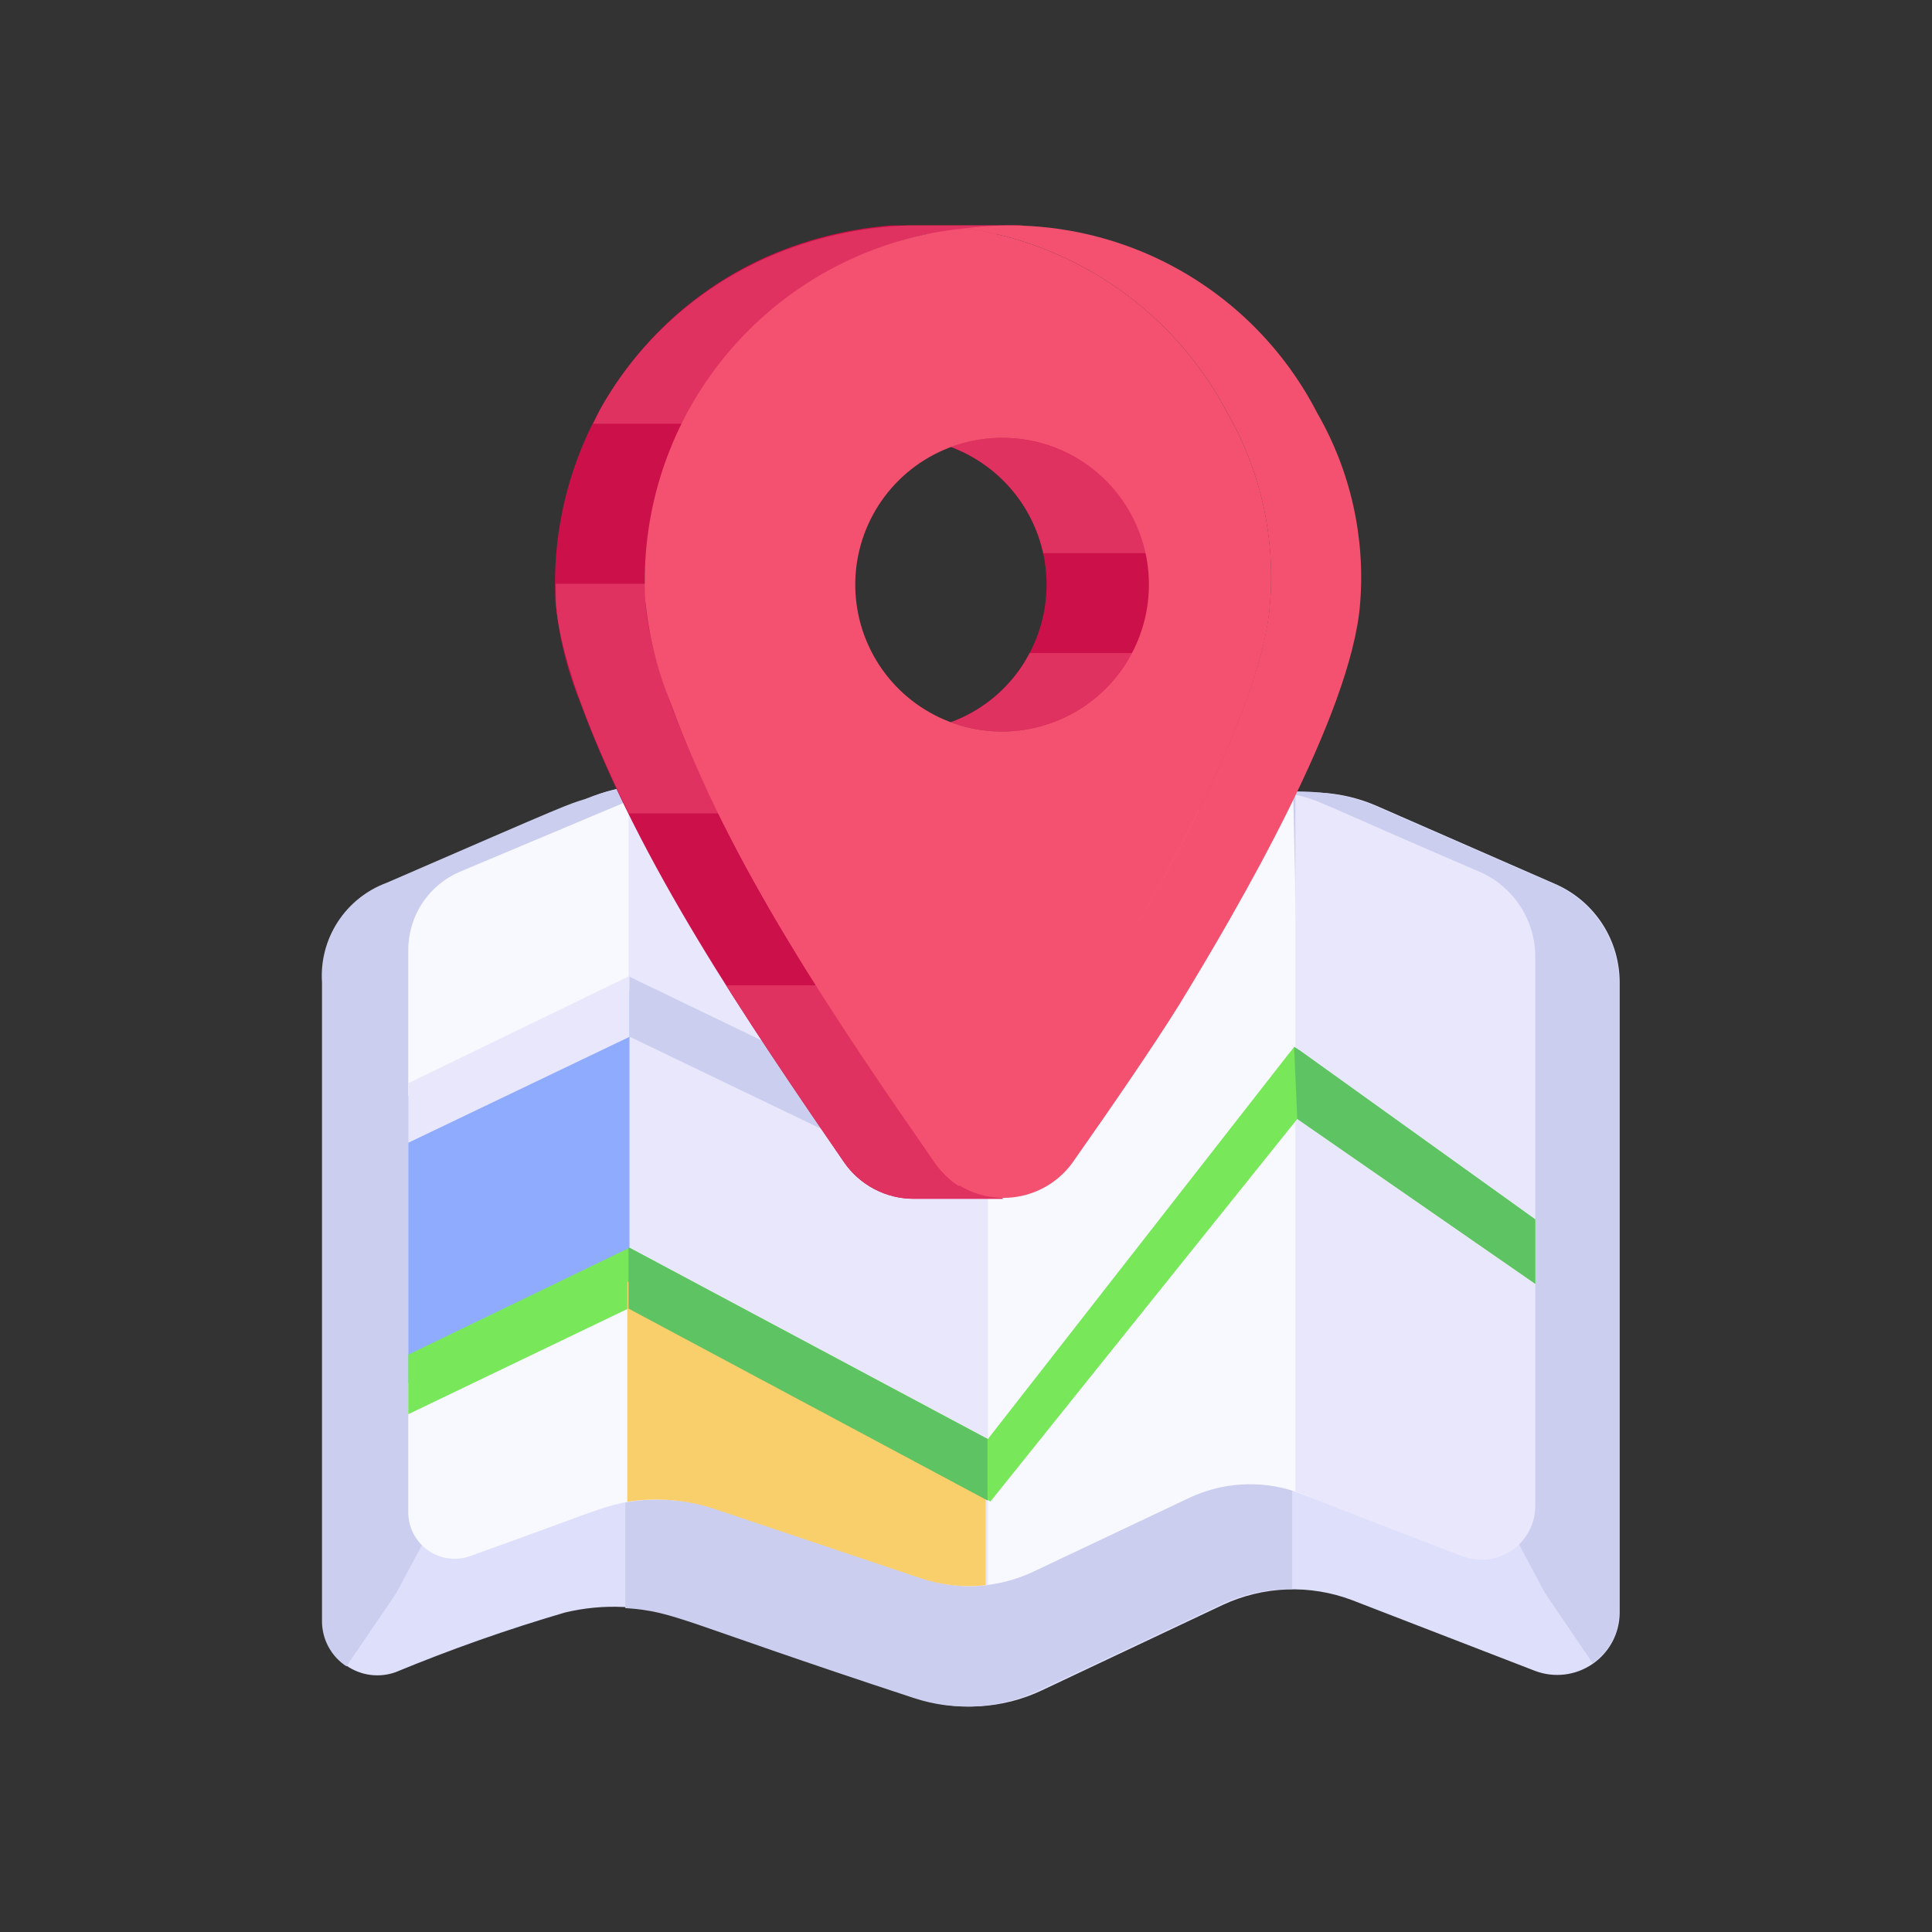 <svg width="116" height="116" viewBox="0 0 116 116" fill="none" xmlns="http://www.w3.org/2000/svg">
<rect x="0" y="0" width="116" height="116" fill="#333333" stroke="none"/>
<g clip-path="url(#clip0_898_20714)">
<path d="M97.246 58.985V96.84C97.242 97.445 97.091 98.041 96.807 98.576C96.522 99.11 96.113 99.568 95.613 99.91C95.114 100.252 94.539 100.468 93.938 100.539C93.336 100.611 92.727 100.535 92.161 100.32L81.16 96.067C79.917 95.599 78.592 95.383 77.264 95.433C75.937 95.483 74.632 95.797 73.427 96.357L62.581 101.48C60.216 102.606 57.507 102.773 55.022 101.944L40.889 97.149C38.642 96.376 36.22 96.262 33.91 96.821C30.465 97.831 27.077 99.025 23.76 100.397C23.271 100.574 22.747 100.63 22.232 100.562C21.716 100.494 21.225 100.303 20.799 100.006C20.373 99.708 20.024 99.313 19.782 98.853C19.541 98.393 19.413 97.882 19.41 97.362V58.483C19.41 57.337 19.75 56.216 20.387 55.263C21.023 54.31 21.928 53.567 22.986 53.127L33.968 48.507L35.205 47.965L35.534 47.849C36.639 47.38 37.832 47.152 39.032 47.182C40.233 47.212 41.413 47.499 42.494 48.023L57.96 55.428C58.872 55.877 59.883 56.086 60.898 56.035C61.913 55.984 62.898 55.676 63.76 55.138C64.05 54.983 74.413 48.603 73.736 49.009C75.065 48.194 76.571 47.711 78.126 47.604C79.682 47.496 81.24 47.766 82.668 48.391L93.495 53.127C94.615 53.642 95.565 54.468 96.23 55.506C96.894 56.545 97.247 57.752 97.246 58.985Z" fill="#DEDFFB"/>
<path d="M73.62 48.991L63.644 55.119C62.782 55.657 61.797 55.966 60.782 56.017C59.767 56.067 58.756 55.858 57.844 55.409L42.378 48.005C40.876 47.284 39.193 47.029 37.544 47.27V96.551C40.58 96.763 40.715 97.305 54.848 101.945C57.333 102.773 60.042 102.607 62.407 101.481L73.253 96.357C74.604 95.71 76.086 95.386 77.584 95.41V47.637C76.181 47.798 74.829 48.26 73.62 48.991Z" fill="#CBCEEF"/>
<path d="M47.289 51.715L23.799 95.641L20.802 100.049C20.351 99.756 19.98 99.355 19.724 98.882C19.467 98.409 19.333 97.88 19.333 97.342V58.985C19.248 57.706 19.579 56.433 20.276 55.357C20.972 54.28 21.998 53.458 23.2 53.011C34.471 48.12 33.987 48.332 35.167 47.965C35.791 47.706 36.439 47.506 37.1 47.365C40.367 46.805 41.914 48.506 47.289 51.715Z" fill="#CBCEEF"/>
<path d="M92.18 57.516V90.383C92.182 90.91 92.054 91.429 91.809 91.895C91.564 92.361 91.209 92.761 90.774 93.058C90.34 93.356 89.839 93.542 89.316 93.602C88.792 93.661 88.262 93.591 87.772 93.399C84.562 92.162 78.569 89.842 77.699 89.532C75.623 88.86 73.369 89.005 71.397 89.938L61.962 94.404C59.904 95.356 57.56 95.487 55.408 94.772L43.093 90.634C41.378 90.048 39.546 89.889 37.757 90.17C36.191 90.422 35.553 90.808 28.206 93.438C27.787 93.582 27.339 93.625 26.9 93.562C26.461 93.498 26.044 93.331 25.682 93.074C25.321 92.817 25.027 92.477 24.823 92.083C24.62 91.689 24.514 91.252 24.513 90.808V57.033C24.514 56.031 24.809 55.051 25.362 54.215C25.916 53.38 26.703 52.726 27.626 52.335L38.569 47.734C39.528 47.33 40.563 47.137 41.603 47.167C42.644 47.197 43.666 47.45 44.6 47.908L57.998 54.326C58.789 54.709 59.663 54.888 60.541 54.848C61.419 54.807 62.273 54.548 63.025 54.094L71.686 48.758C72.839 48.057 74.142 47.642 75.487 47.548C76.833 47.454 78.181 47.683 79.42 48.217L88.835 52.335C89.841 52.773 90.695 53.498 91.29 54.42C91.885 55.342 92.195 56.419 92.18 57.516Z" fill="#F8F9FE"/>
<path d="M44.524 47.849C43.454 47.36 42.287 47.122 41.111 47.152C39.935 47.182 38.781 47.48 37.738 48.023V90.131C39.533 89.853 41.368 90.006 43.093 90.576L55.447 94.791C56.691 95.204 58.012 95.336 59.314 95.177V54.771C57.98 54.539 58.367 54.481 44.524 47.849Z" fill="#E9E7FC"/>
<path d="M93.379 53.108L82.514 48.372C81.796 48.063 81.043 47.842 80.271 47.714C79.402 47.574 78.522 47.509 77.642 47.521L78.106 68.246L92.761 95.642L95.622 99.856C96.112 99.52 96.512 99.07 96.788 98.544C97.064 98.019 97.208 97.434 97.207 96.84V58.986C97.206 57.741 96.844 56.523 96.164 55.48C95.485 54.437 94.517 53.613 93.379 53.108Z" fill="#CBCEEF"/>
<path d="M88.816 52.335C79.401 48.294 79.15 48.004 77.777 47.714V89.551C78.531 89.803 77.641 89.551 87.753 93.418C88.246 93.615 88.779 93.688 89.307 93.629C89.835 93.571 90.34 93.383 90.777 93.083C91.215 92.783 91.572 92.379 91.817 91.908C92.062 91.437 92.186 90.913 92.18 90.382V57.516C92.194 56.417 91.881 55.338 91.283 54.416C90.684 53.494 89.826 52.77 88.816 52.335Z" fill="#E9E7FC"/>
<path d="M57.089 26.834C58.776 27.46 60.232 28.588 61.259 30.065C62.287 31.543 62.837 33.299 62.837 35.099C62.837 36.899 62.287 38.655 61.259 40.133C60.232 41.61 58.776 42.738 57.089 43.364C58.427 43.869 59.866 44.042 61.285 43.869C62.704 43.695 64.06 43.18 65.236 42.367C66.412 41.554 67.373 40.469 68.037 39.203C68.701 37.937 69.048 36.529 69.048 35.099C69.048 33.669 68.701 32.261 68.037 30.995C67.373 29.729 66.412 28.643 65.236 27.831C64.06 27.018 62.704 26.503 61.285 26.329C59.866 26.155 58.427 26.329 57.089 26.834Z" fill="#CC104A"/>
<path d="M62.638 33.213H68.825C68.545 31.98 68.005 30.822 67.242 29.814C66.479 28.806 65.51 27.973 64.4 27.369C63.289 26.765 62.063 26.405 60.802 26.313C59.542 26.22 58.276 26.398 57.089 26.833C58.473 27.349 59.705 28.204 60.674 29.318C61.644 30.432 62.319 31.771 62.638 33.213Z" fill="#DF3260"/>
<path d="M61.826 39.207C60.827 41.139 59.135 42.624 57.089 43.364C59.099 44.109 61.311 44.099 63.314 43.334C65.317 42.569 66.973 41.102 67.974 39.207H61.826Z" fill="#DF3260"/>
<path d="M37.738 58.617V62.213L51.001 68.593V65.016L37.738 58.617Z" fill="#CBCEEF"/>
<path d="M57.516 70.585L60.242 71.977H54.867C54.042 71.978 53.228 71.778 52.497 71.394C51.766 71.01 51.14 70.454 50.672 69.773C44.872 61.325 38.376 51.832 34.858 42.223C34.051 40.261 33.543 38.188 33.349 36.075C33.138 31.752 34.237 27.465 36.504 23.777C38.77 20.089 42.098 17.172 46.051 15.408C48.749 14.221 51.651 13.565 54.597 13.475H61.402L57.4 14.77L55.699 13.997C50.722 15.063 46.285 17.862 43.18 21.895C40.075 25.928 38.502 30.933 38.743 36.017C38.952 38.13 39.466 40.201 40.271 42.165C43.789 51.832 50.227 61.247 56.086 69.715C56.345 70.122 56.672 70.481 57.052 70.779L57.516 70.585Z" fill="#CC104A"/>
<path d="M41.045 25.442C41.2 25.114 41.336 24.766 41.529 24.437C43.015 21.797 45.048 19.505 47.492 17.715C49.936 15.924 52.735 14.676 55.7 14.055L57.401 14.829L61.404 13.533H54.598C51.652 13.623 48.751 14.28 46.053 15.466C41.866 17.317 38.383 20.461 36.115 24.437C35.922 24.766 35.787 25.114 35.613 25.442H41.045Z" fill="#DF3260"/>
<path d="M43.132 48.836C41.469 45.452 38.956 39.845 38.743 36.075C38.743 35.727 38.743 35.399 38.743 35.051H33.369C33.369 35.399 33.369 35.727 33.369 36.075C33.581 39.826 36.095 45.452 37.757 48.836H43.132Z" fill="#DF3260"/>
<path d="M57.515 70.585L57.051 70.837C56.671 70.539 56.344 70.18 56.085 69.773C53.919 66.641 51.251 62.717 48.989 59.159H43.595C45.857 62.717 48.506 66.641 50.671 69.773C51.139 70.454 51.766 71.01 52.496 71.394C53.227 71.778 54.041 71.978 54.867 71.977H60.241L57.515 70.585Z" fill="#DF3260"/>
<path d="M79.091 24.804C77.138 21.006 74.061 17.902 70.28 15.916C66.498 13.93 62.196 13.159 57.96 13.707C61.276 14.175 64.433 15.425 67.169 17.355C69.906 19.285 72.144 21.838 73.698 24.804C75.689 28.272 76.579 32.264 76.249 36.25C75.747 42.939 68.903 54.636 65.423 60.3C63.876 62.794 61.247 66.584 59.023 69.774C58.622 70.318 58.124 70.783 57.554 71.146C58.658 71.835 59.983 72.077 61.258 71.822C62.534 71.567 63.664 70.834 64.418 69.774C66.66 66.584 69.27 62.794 70.817 60.3C74.355 54.5 81.141 42.9 81.663 36.25C81.985 32.262 81.089 28.271 79.091 24.804Z" fill="#F45170"/>
<path d="M73.699 24.804C72.145 21.838 69.907 19.285 67.171 17.355C64.434 15.425 61.277 14.175 57.962 13.707C52.488 14.228 47.429 16.849 43.846 21.02C40.263 25.19 38.435 30.586 38.744 36.076C38.953 38.188 39.467 40.259 40.272 42.224C43.79 51.89 50.228 61.306 56.086 69.774C56.47 70.349 56.971 70.836 57.556 71.204C58.126 70.841 58.624 70.376 59.025 69.832C61.248 66.642 63.878 62.852 65.424 60.358C68.904 54.694 75.748 42.958 76.251 36.308C76.593 32.303 75.702 28.289 73.699 24.804ZM68.982 35.225C68.957 36.977 68.412 38.681 67.415 40.121C66.418 41.562 65.015 42.672 63.384 43.311C61.753 43.951 59.969 44.09 58.259 43.711C56.549 43.332 54.99 42.452 53.782 41.184C52.574 39.915 51.772 38.316 51.477 36.589C51.181 34.863 51.407 33.087 52.125 31.49C52.843 29.892 54.021 28.544 55.508 27.619C56.995 26.693 58.724 26.232 60.475 26.293C62.781 26.369 64.965 27.348 66.556 29.018C68.147 30.689 69.018 32.918 68.982 35.225Z" fill="#F45170"/>
<path d="M37.795 59.449V63.103V76.772L24.513 83.055V65.79L37.795 59.449Z" fill="#8FABFE"/>
<path d="M92.18 73.215V77.082L77.892 67.183L59.468 90.151C54.344 87.406 36.674 77.952 37.757 78.551L24.513 84.912V81.335L37.795 74.917L59.313 86.401C84.447 54.211 75.843 65.231 77.699 62.872L78.067 63.104L92.18 73.215Z" fill="#78E75A"/>
<path d="M37.795 58.599V62.253L24.513 68.613V65.037L37.795 58.599Z" fill="#E9E7FC"/>
<path d="M59.18 89.763V95.177C57.877 95.325 56.557 95.186 55.313 94.771L42.998 90.633C41.283 90.047 39.452 89.888 37.662 90.169V76.945L59.18 89.763Z" fill="#F9CF6B"/>
<path d="M92.179 73.214V77.081L77.892 67.182L77.699 62.852L78.066 63.084L92.179 73.214Z" fill="#5EC363"/>
<path d="M59.294 90.093L37.738 78.57V74.935L37.796 74.916L59.294 86.4V90.093Z" fill="#5EC363"/>
</g>
<defs>
<clipPath id="clip0_898_20714">
<rect width="77.913" height="88.933" fill="white" transform="translate(19.334 13.533)"/>
</clipPath>
</defs>
</svg>
